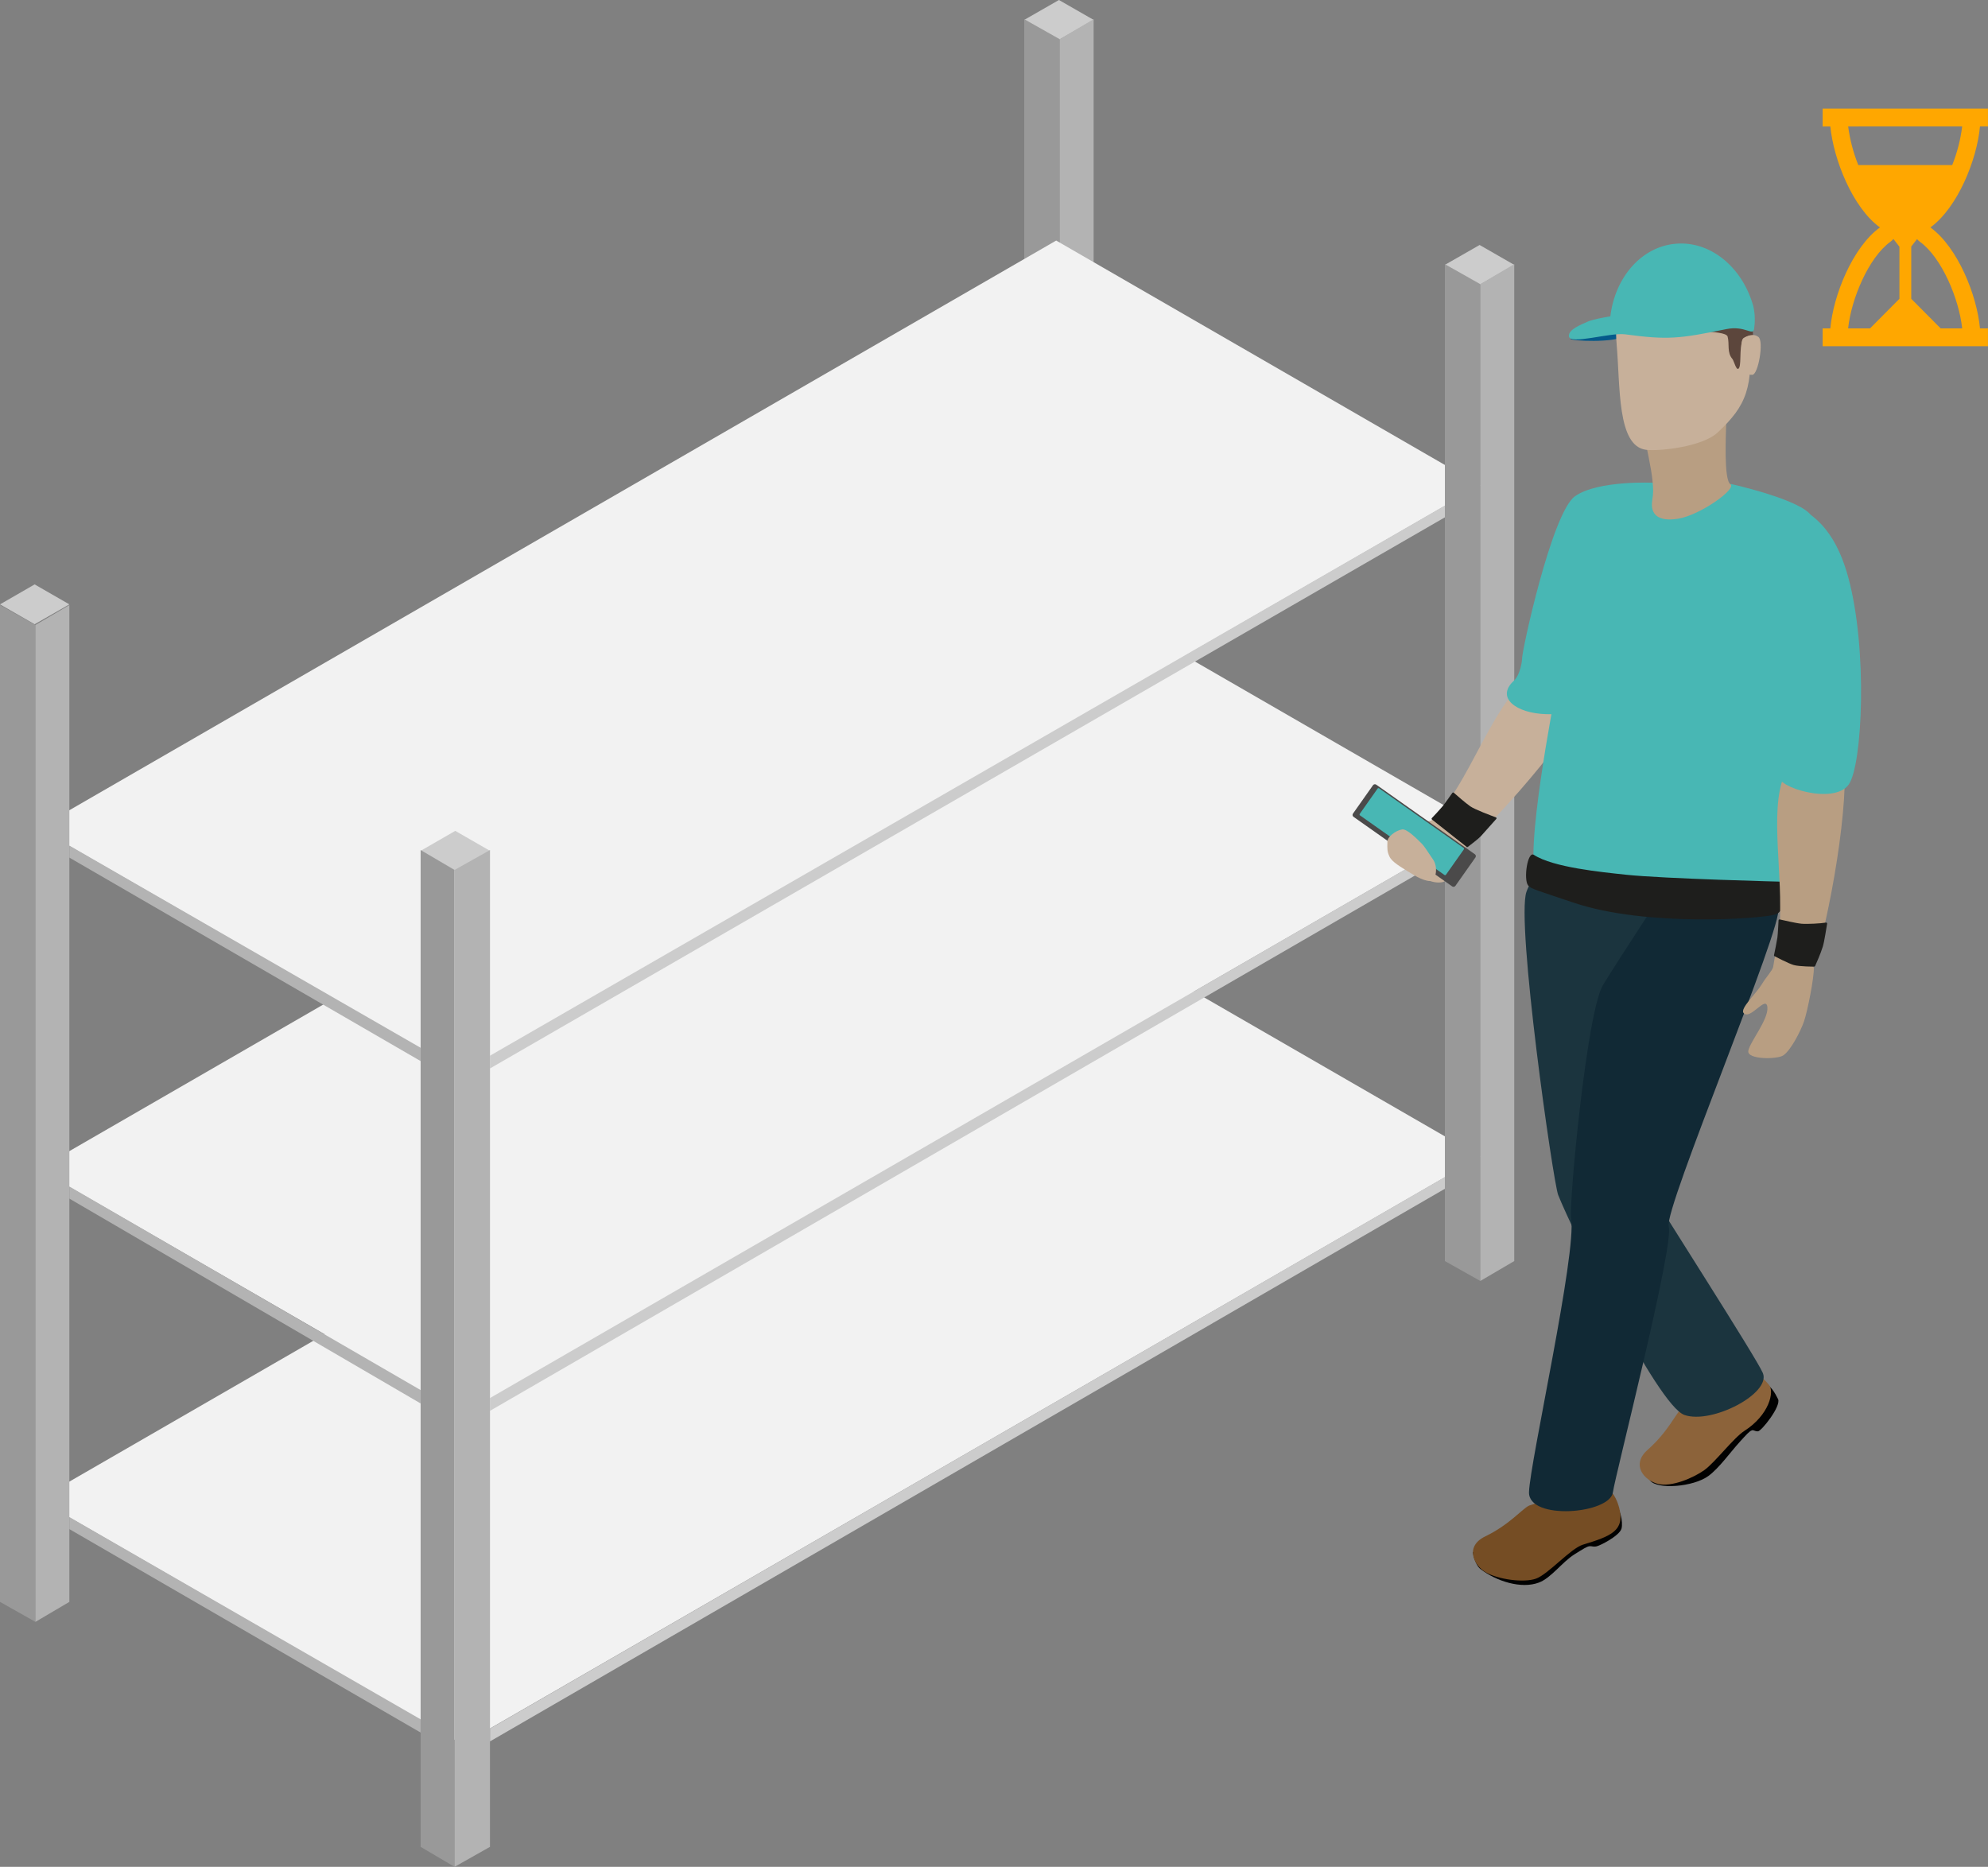 <svg width="1347" height="1265" xmlns="http://www.w3.org/2000/svg" xmlns:xlink="http://www.w3.org/1999/xlink" xml:space="preserve" overflow="hidden"><rect width="100%" height="100%" fill="#808080" stroke="none"/><defs><clipPath id="clip0"><rect x="2603" y="800" width="1347" height="1265"/></clipPath></defs><g clip-path="url(#clip0)" transform="translate(-2603 -800)"><path d="M3320.5 800 3344 813.473 3320.5 827.001 3297 813.473 3320.5 800Z" fill="#CCCCCC" fill-rule="evenodd"/><path d="M3297 1488.51 3297 813 3321 826.548 3321 1502 3297 1488.51Z" fill="#999999" fill-rule="evenodd"/><path d="M3344 813 3344 814.887 3344 1488.51 3321 1502 3321 826.548 3344 813Z" fill="#B3B3B3" fill-rule="evenodd"/><path d="M2916.36 1982 3606 1583.86 3318.64 1418 2629 1816.08 2916.36 1982Z" fill="#F2F2F2" fill-rule="evenodd"/><path d="M2935 1971.33 2935 1980 3583 1604.95 3583 1597 2935 1971.33Z" fill="#CCCCCC" fill-rule="evenodd"/><path d="M2650 1828 2888 1965.03 2888 1974 2650 1836.14 2650 1828Z" fill="#B3B3B3" fill-rule="evenodd"/><path d="M2916.36 1758 3606 1359.86 3318.64 1194 2629 1592.14 2916.36 1758Z" fill="#F2F2F2" fill-rule="evenodd"/><path d="M2935 1747.33 2935 1756 3583 1380.95 3583 1373 2935 1747.33Z" fill="#CCCCCC" fill-rule="evenodd"/><path d="M2650 1604 2888 1741.92 2888 1751 2650 1612.19 2650 1604Z" fill="#B3B3B3" fill-rule="evenodd"/><path d="M2916.36 1527 3606 1128.92 3318.64 963 2629 1361.14 2916.36 1527Z" fill="#F2F2F2" fill-rule="evenodd"/><path d="M2935 1515.35 2935 1524 3583 1149.98 3583 1142 2935 1515.35Z" fill="#CCCCCC" fill-rule="evenodd"/><path d="M2650 1373 2888 1509.98 2888 1519 2650 1381.13 2650 1373Z" fill="#B3B3B3" fill-rule="evenodd"/><path d="M2911.47 1363 2935 1376.53 2911.47 1390 2888 1376.53 2911.47 1363Z" fill="#CCCCCC" fill-rule="evenodd"/><path d="M2888 2051.45 2888 1376 2911 1389.49 2911 2065 2888 2051.45Z" fill="#999999" fill-rule="evenodd"/><path d="M2935 1376 2935 1377.83 2935 2051.45 2911 2065 2911 1389.49 2935 1376Z" fill="#B3B3B3" fill-rule="evenodd"/><path d="M2626.47 1196 2650 1209.53 2626.47 1223 2603 1209.53 2626.47 1196Z" fill="#CCCCCC" fill-rule="evenodd"/><path d="M2603 1885.45 2603 1210 2627 1223.49 2627 1899 2603 1885.45Z" fill="#999999" fill-rule="evenodd"/><path d="M2650 1210 2650 1211.83 2650 1885.45 2627 1899 2627 1223.49 2650 1210Z" fill="#B3B3B3" fill-rule="evenodd"/><path d="M3605.53 966 3629 979.473 3605.53 993.001 3582 979.473 3605.53 966Z" fill="#CCCCCC" fill-rule="evenodd"/><path d="M3582 1654.51 3582 979 3606 992.548 3606 1668 3582 1654.51Z" fill="#999999" fill-rule="evenodd"/><path d="M3629 979 3629 980.888 3629 1654.51 3606 1668 3606 992.548 3629 979Z" fill="#B3B3B3" fill-rule="evenodd"/><path d="M3807.74 1748.01C3810.05 1752.74 3796.44 1769.89 3794.08 1769.89 3791.7 1769.89 3791.29 1768.74 3789.91 1769.26 3788.24 1769.89 3786.42 1771.95 3781.49 1777.38 3774.94 1784.64 3767.8 1794.78 3760.65 1800.07 3750.39 1807.67 3725.68 1809.47 3721.06 1803.2L3715 1794.84 3737.08 1764.98C3737.08 1764.98 3781.09 1733.66 3798.17 1737.29 3802.49 1738.21 3805.8 1744.05 3807.73 1748.02Z" fill="#010101" fill-rule="evenodd"/><path d="M3801.64 1738.45C3805.44 1742.97 3801.69 1758.87 3784.95 1769.57 3777.71 1774.21 3764.95 1791.06 3757.82 1796.14 3750.54 1801.33 3735.68 1807.85 3726.36 1805.51 3717.04 1803.16 3707.82 1792.61 3719.45 1782.35 3733.46 1769.99 3738.57 1757.48 3742.59 1754.17 3745.34 1751.9 3786.76 1727 3786.76 1727 3786.76 1727 3793.69 1728.98 3801.65 1738.46Z" fill="#8C633A" fill-rule="evenodd"/><path d="M3701.71 1835.74C3700.38 1840.72 3686.76 1847.59 3684.41 1847.92 3682.31 1848.23 3681.57 1847.6 3680.09 1847.73 3678.32 1847.88 3675.99 1849.37 3669.77 1853.27 3661.47 1858.47 3654.05 1869.22 3645.72 1872.36 3633.78 1876.88 3616.93 1871.48 3606.17 1863.23 3602.15 1860.14 3601 1851.87 3601 1851.87L3630.43 1829.1C3630.43 1829.1 3681.37 1810.93 3696.8 1819.12 3700.71 1821.19 3702.84 1831.46 3701.69 1835.74Z" fill="#010101" fill-rule="evenodd"/><path d="M3699.97 1821.17C3704.37 1837.34 3694.42 1840.94 3675.49 1846.7 3667.29 1849.2 3651.99 1866.74 3643.77 1869.69 3635.39 1872.71 3617.89 1870.2 3609.62 1865.38 3601.35 1860.56 3595.41 1847.82 3609.34 1841.09 3626.12 1832.97 3634.42 1822.27 3639.17 1820.17 3642.41 1818.74 3688.85 1806 3688.85 1806 3688.85 1806 3696.69 1809.17 3699.95 1821.16Z" fill="#754D24" fill-rule="evenodd"/><path d="M3747.72 1377.65C3753.99 1386.38 3713.44 1593.19 3719.23 1603.64 3725.63 1615.19 3793.41 1720.52 3797.46 1730.41 3803.13 1744.26 3762.78 1765.23 3744.34 1758.81 3725.89 1752.39 3667.52 1631.9 3658.77 1609.74 3655.35 1601.05 3630.12 1424.57 3637.27 1404.3 3644.43 1384.03 3677.94 1360 3677.94 1360L3747.72 1377.65Z" fill="#1B343E" fill-rule="evenodd"/><path d="M3807.83 1415.55C3812.17 1425.38 3730.12 1619.69 3733.65 1631.12 3737.54 1643.73 3697.13 1800.87 3695.88 1811.06 3694.07 1825.93 3638.46 1830.55 3639 1811.06 3639.56 1791.07 3671.52 1648.92 3667.52 1625.41 3665.95 1616.2 3678.04 1485.72 3689.2 1467.33 3700.36 1448.94 3743.22 1384 3743.22 1384L3807.85 1415.55Z" fill="#112935" fill-rule="evenodd"/><path d="M3646.4 1255.77C3615.92 1265.58 3598.45 1337.4 3570.18 1358.06 3564.25 1362.39 3582.31 1386.09 3587.93 1381.38 3613.81 1359.67 3669.39 1297.19 3681.72 1266.84 3685.19 1258.31 3655.22 1252.92 3646.4 1255.77Z" fill="#C7B09A" fill-rule="evenodd"/><path d="M3667.01 1029.56C3667.35 1031.2 3697.47 1032.33 3702.99 1027.83 3706.7 1024.8 3699.01 1018 3699.01 1018L3667 1029.57Z" fill="#05598A" fill-rule="evenodd"/><path d="M3738.91 1145.7C3734.54 1146.09 3728.38 1156.79 3730.88 1140.28 3731.71 1134.78 3732.8 1125 3732.8 1125L3688.1 1139.14 3656.66 1270.67C3656.66 1270.67 3634.74 1383.03 3644.5 1394.86 3653.89 1406.24 3669.39 1402.04 3702.1 1409.48 3729.39 1415.7 3790.75 1419.73 3802.37 1417.27 3813.99 1414.82 3812.72 1391.99 3812.55 1376.56 3811.91 1315.64 3854.8 1199.63 3830.58 1150.06 3825.12 1138.89 3775.83 1127.96 3775.83 1127.96L3738.92 1145.68Z" fill="#48B7B4" fill-rule="evenodd"/><path d="M3724 1127.13C3724 1127.13 3685.85 1125.18 3670.16 1136.26 3654.46 1147.34 3633.93 1242.13 3634.31 1246.36 3634.38 1247.09 3633.28 1257.12 3628.76 1261.27 3616.12 1272.86 3630.46 1283.33 3650.5 1283.92 3689.77 1285.06 3659.84 1274.26 3668.42 1259.76 3672.56 1252.77 3689.64 1188.79 3688.74 1180.3 3687.83 1171.82 3711.31 1145.95 3711.31 1145.95L3723.99 1127.13Z" fill="#48B7B4" fill-rule="evenodd"/><path d="M3772.6 1086.71C3772.47 1093.51 3770.85 1125.06 3775.44 1128.09 3780.04 1131.12 3755.24 1148.91 3740.25 1151.45 3726.21 1153.82 3721.14 1148.27 3722.46 1139.36 3723.36 1133.23 3723.26 1132.23 3722.65 1125.42 3721.99 1117.98 3718 1099.83 3718 1099.83L3772.36 1086 3772.6 1086.71Z" fill="#B89E82" fill-rule="evenodd"/><path d="M3698.35 1033.04C3700.92 1061.64 3698.53 1102.61 3718.53 1104.82 3727.73 1105.83 3756.44 1102.69 3766.68 1093.19 3786.48 1074.82 3791.34 1062.14 3788.06 1025.52 3784.78 988.907 3764.54 979.038 3739.4 981.307 3714.27 983.577 3695.09 996.425 3698.37 1033.04Z" fill="#C7B09A" fill-rule="evenodd"/><path d="M3737.01 1023.09C3738.85 1025.46 3772.22 1022.96 3773.59 1028.11 3774.95 1033.26 3772.96 1038.83 3776.88 1043.33 3777.87 1044.48 3779.73 1052.58 3781.42 1049.16 3783.11 1045.74 3780.96 1031.66 3785.1 1028.85 3789.25 1026.04 3791 1028.77 3791 1028.77L3789.01 1007.59 3752.19 1004 3737 1023.09Z" fill="#5C463C" fill-rule="evenodd"/><path d="M3678.6 1018.01C3682.72 1016.12 3694.12 1014.37 3694.12 1014.37 3697.22 988.106 3715.02 967.249 3738.26 965.17 3761.5 963.08 3782.73 980.43 3790.46 1005.72 3790.46 1005.72 3793 1012.61 3791.56 1022.67 3790.78 1028.15 3785.67 1020.37 3772.76 1023 3740.83 1029.52 3733.09 1030.45 3704.1 1026.54 3693.95 1025.17 3666.63 1033.86 3666.02 1027.87 3665.54 1023.23 3674.4 1019.96 3678.61 1018.02Z" fill="#48B7B4" fill-rule="evenodd"/><path d="M3794.49 1028.37C3798.21 1031.29 3794.36 1053.63 3790.39 1053.98 3786.41 1054.31 3786.11 1051.17 3786.11 1051.17 3786.11 1051.17 3780.3 1031.32 3784.56 1028.94 3788.61 1026.69 3791.81 1026.26 3794.51 1028.37Z" fill="#C7B09A" fill-rule="evenodd"/><path d="M3669.41 1411.72C3718.59 1428.25 3796.59 1422.55 3805.84 1419.68 3815.09 1416.82 3811.18 1397.46 3811.18 1397.46 3811.18 1397.46 3730.21 1395.47 3704.48 1392.7 3687.99 1390.92 3655.37 1387.78 3642.31 1379.28 3637.99 1376.46 3635.16 1395.98 3638.41 1399.99 3640.27 1402.3 3644.09 1403.19 3669.41 1411.71Z" fill="#1E1E1C" fill-rule="evenodd"/><path d="M3816.49 1318.09C3801.05 1336.03 3809.45 1379.87 3809.17 1414.31 3809.06 1425.96 3809.57 1438.52 3806.21 1446.65 3803.43 1453.39 3829.22 1462.44 3831.54 1455.52 3842.25 1423.68 3857.1 1341.76 3851.95 1309.47 3850.5 1300.41 3822.46 1311.15 3816.49 1318.09Z" fill="#B89E82" fill-rule="evenodd"/><path d="M3798 1170.53C3798.78 1144.48 3798.54 1136.92 3809.25 1139.46 3836.49 1145.92 3848.71 1167.07 3855.27 1191.05 3868.66 1240.01 3864.93 1318.85 3855.57 1331.68 3845.4 1345.59 3806.58 1333.22 3808.74 1326.12 3813.87 1309.2 3805.22 1219.77 3805.63 1205.68 3806.09 1189.75 3797.8 1177.63 3798 1170.53Z" fill="#48B7B4" fill-rule="evenodd"/><path d="M3552.6 1366.36C3548.94 1372.88 3547.92 1374.7 3548 1378.79 3548.11 1383.29 3554.9 1387.08 3560.38 1390.84 3565.87 1394.6 3573.64 1399.23 3580.6 1397.7 3583.59 1397.05 3592.85 1386.72 3590.67 1380.04 3588.47 1373.29 3588.1 1369.66 3585.93 1366.78 3584.09 1364.31 3578.23 1355.24 3572.73 1356.05 3565.44 1357.13 3554.65 1362.7 3552.6 1366.34Z" fill="#C7B09A" fill-rule="evenodd"/><path d="M3796.74 1466.94C3799.72 1461.95 3804.05 1457.48 3804.43 1455.21 3806.11 1445.19 3805.66 1446.81 3808 1447.61 3813.6 1449.52 3826.36 1455.85 3826.36 1455.85L3831.98 1455.38C3832.35 1462.03 3827.64 1485.48 3825.32 1492.16 3822.99 1498.84 3816.39 1511.75 3811.27 1515.16 3807.08 1517.94 3786.65 1518.05 3787.59 1512.1 3788.53 1506.16 3801.38 1490.85 3800.52 1482.45 3799.66 1474.04 3788.89 1491.57 3784.39 1486.43 3781.78 1483.45 3793.05 1473.13 3796.74 1466.94Z" fill="#B89E82" fill-rule="evenodd"/><path d="M3596.7 1373.83 3573.27 1355.33C3572.95 1355.08 3572.91 1354.63 3573.18 1354.34 3574.62 1352.83 3578.74 1348.45 3580.35 1346.48 3581.93 1344.55 3585.74 1339.16 3587.04 1337.3 3587.27 1336.95 3587.76 1336.9 3588.07 1337.18 3589.93 1338.83 3595.79 1343.96 3599.19 1346.36 3602.33 1348.56 3613.28 1352.64 3616.55 1353.84 3617.01 1354 3617.15 1354.57 3616.82 1354.93 3614.82 1357.18 3608.84 1363.94 3606.38 1366.62 3604.86 1368.29 3599.19 1372.63 3597.56 1373.86 3597.3 1374.05 3596.94 1374.04 3596.7 1373.86Z" fill="#1E1E1C" fill-rule="evenodd"/><path d="M3832.13 1455C3832.13 1455 3822.16 1455 3818.36 1453.91 3814.68 1452.85 3805.59 1448.04 3805.59 1448.04 3805.2 1447.98 3804.93 1447.61 3805.01 1447.21 3805.46 1445.17 3806.93 1437.87 3807.29 1435.37 3807.65 1432.87 3807.94 1425.91 3808.09 1423.63 3808.12 1423.22 3808.49 1422.92 3808.9 1423.02 3811.31 1423.52 3819.54 1425.54 3823.63 1425.92 3827.43 1426.27 3836.81 1425.75 3840.2 1425.16 3840.68 1425.08 3841.07 1425.49 3840.99 1425.96 3840.44 1428.92 3839.16 1437.87 3838.1 1441.33 3836.38 1446.93 3833.62 1452.68 3832.87 1454.57 3832.75 1454.87 3832.44 1455.04 3832.13 1454.99Z" fill="#1E1E1C" fill-rule="evenodd"/><path d="M3520.11 1353.5C3519.4 1353 3519.23 1352.01 3519.73 1351.3L3533.29 1332.08C3533.79 1331.37 3534.78 1331.2 3535.49 1331.7L3602.31 1378.84C3603.03 1379.35 3603.2 1380.33 3602.69 1381.05L3589.14 1400.26C3588.64 1400.97 3587.65 1401.14 3586.94 1400.64Z" fill="#4B4A4A" fill-rule="evenodd"/><path d="M3524.49 1352.52C3524.16 1352.29 3524.08 1351.83 3524.31 1351.51L3536.41 1334.35C3536.64 1334.02 3537.1 1333.94 3537.43 1334.18L3594.67 1374.55C3594.99 1374.79 3595.07 1375.24 3594.84 1375.57L3582.74 1392.72C3582.51 1393.05 3582.05 1393.13 3581.73 1392.9Z" fill="#48B7B4" fill-rule="evenodd"/><path d="M3543.06 1370.16C3542.93 1375.5 3542.89 1376.98 3544.45 1380.39 3546.15 1384.13 3552.15 1387.43 3557.24 1390.67 3562.34 1393.91 3569.31 1397.92 3573.5 1396.81 3575.3 1396.33 3577.86 1387.95 3573.94 1382.34 3569.98 1376.68 3568.42 1373.66 3565.9 1371.22 3563.74 1369.15 3556.47 1361.47 3553.01 1362.03 3548.44 1362.77 3543.12 1367.17 3543.04 1370.16Z" fill="#C7B09A" fill-rule="evenodd"/><path d="M3944.56 885.677 3949.97 885.677 3949.97 873.608 3837.97 873.608 3837.97 885.689 3843.17 885.689C3845.37 908.028 3858.18 940.625 3876.77 954.107 3858.17 967.598 3845.17 1000.19 3843.17 1022.53L3837.97 1022.53 3837.97 1034.61 3949.97 1034.61 3949.97 1022.53 3944.56 1022.53C3942.56 1000.19 3929.55 967.588 3910.96 954.107 3929.56 940.615 3942.56 908.009 3944.56 885.677ZM3932.5 885.677C3931.39 894.663 3929.12 903.463 3925.75 911.865L3862.12 911.865C3858.75 903.463 3856.44 894.673 3855.25 885.689ZM3883.78 963.898C3884.57 963.324 3885.28 962.664 3885.9 961.926L3889.99 967.19 3889.99 1002.47 3870.08 1022.51 3855.23 1022.51C3857.35 1002.47 3869.14 974.514 3883.78 963.898ZM3932.5 1022.51 3917.91 1022.51 3898 1002.47 3898 967.054 3901.91 962.023C3902.52 962.722 3903.2 963.344 3903.95 963.888 3918.59 974.514 3930.38 1002.47 3932.5 1022.51Z" fill="#FFA700" fill-rule="evenodd"/></g></svg>